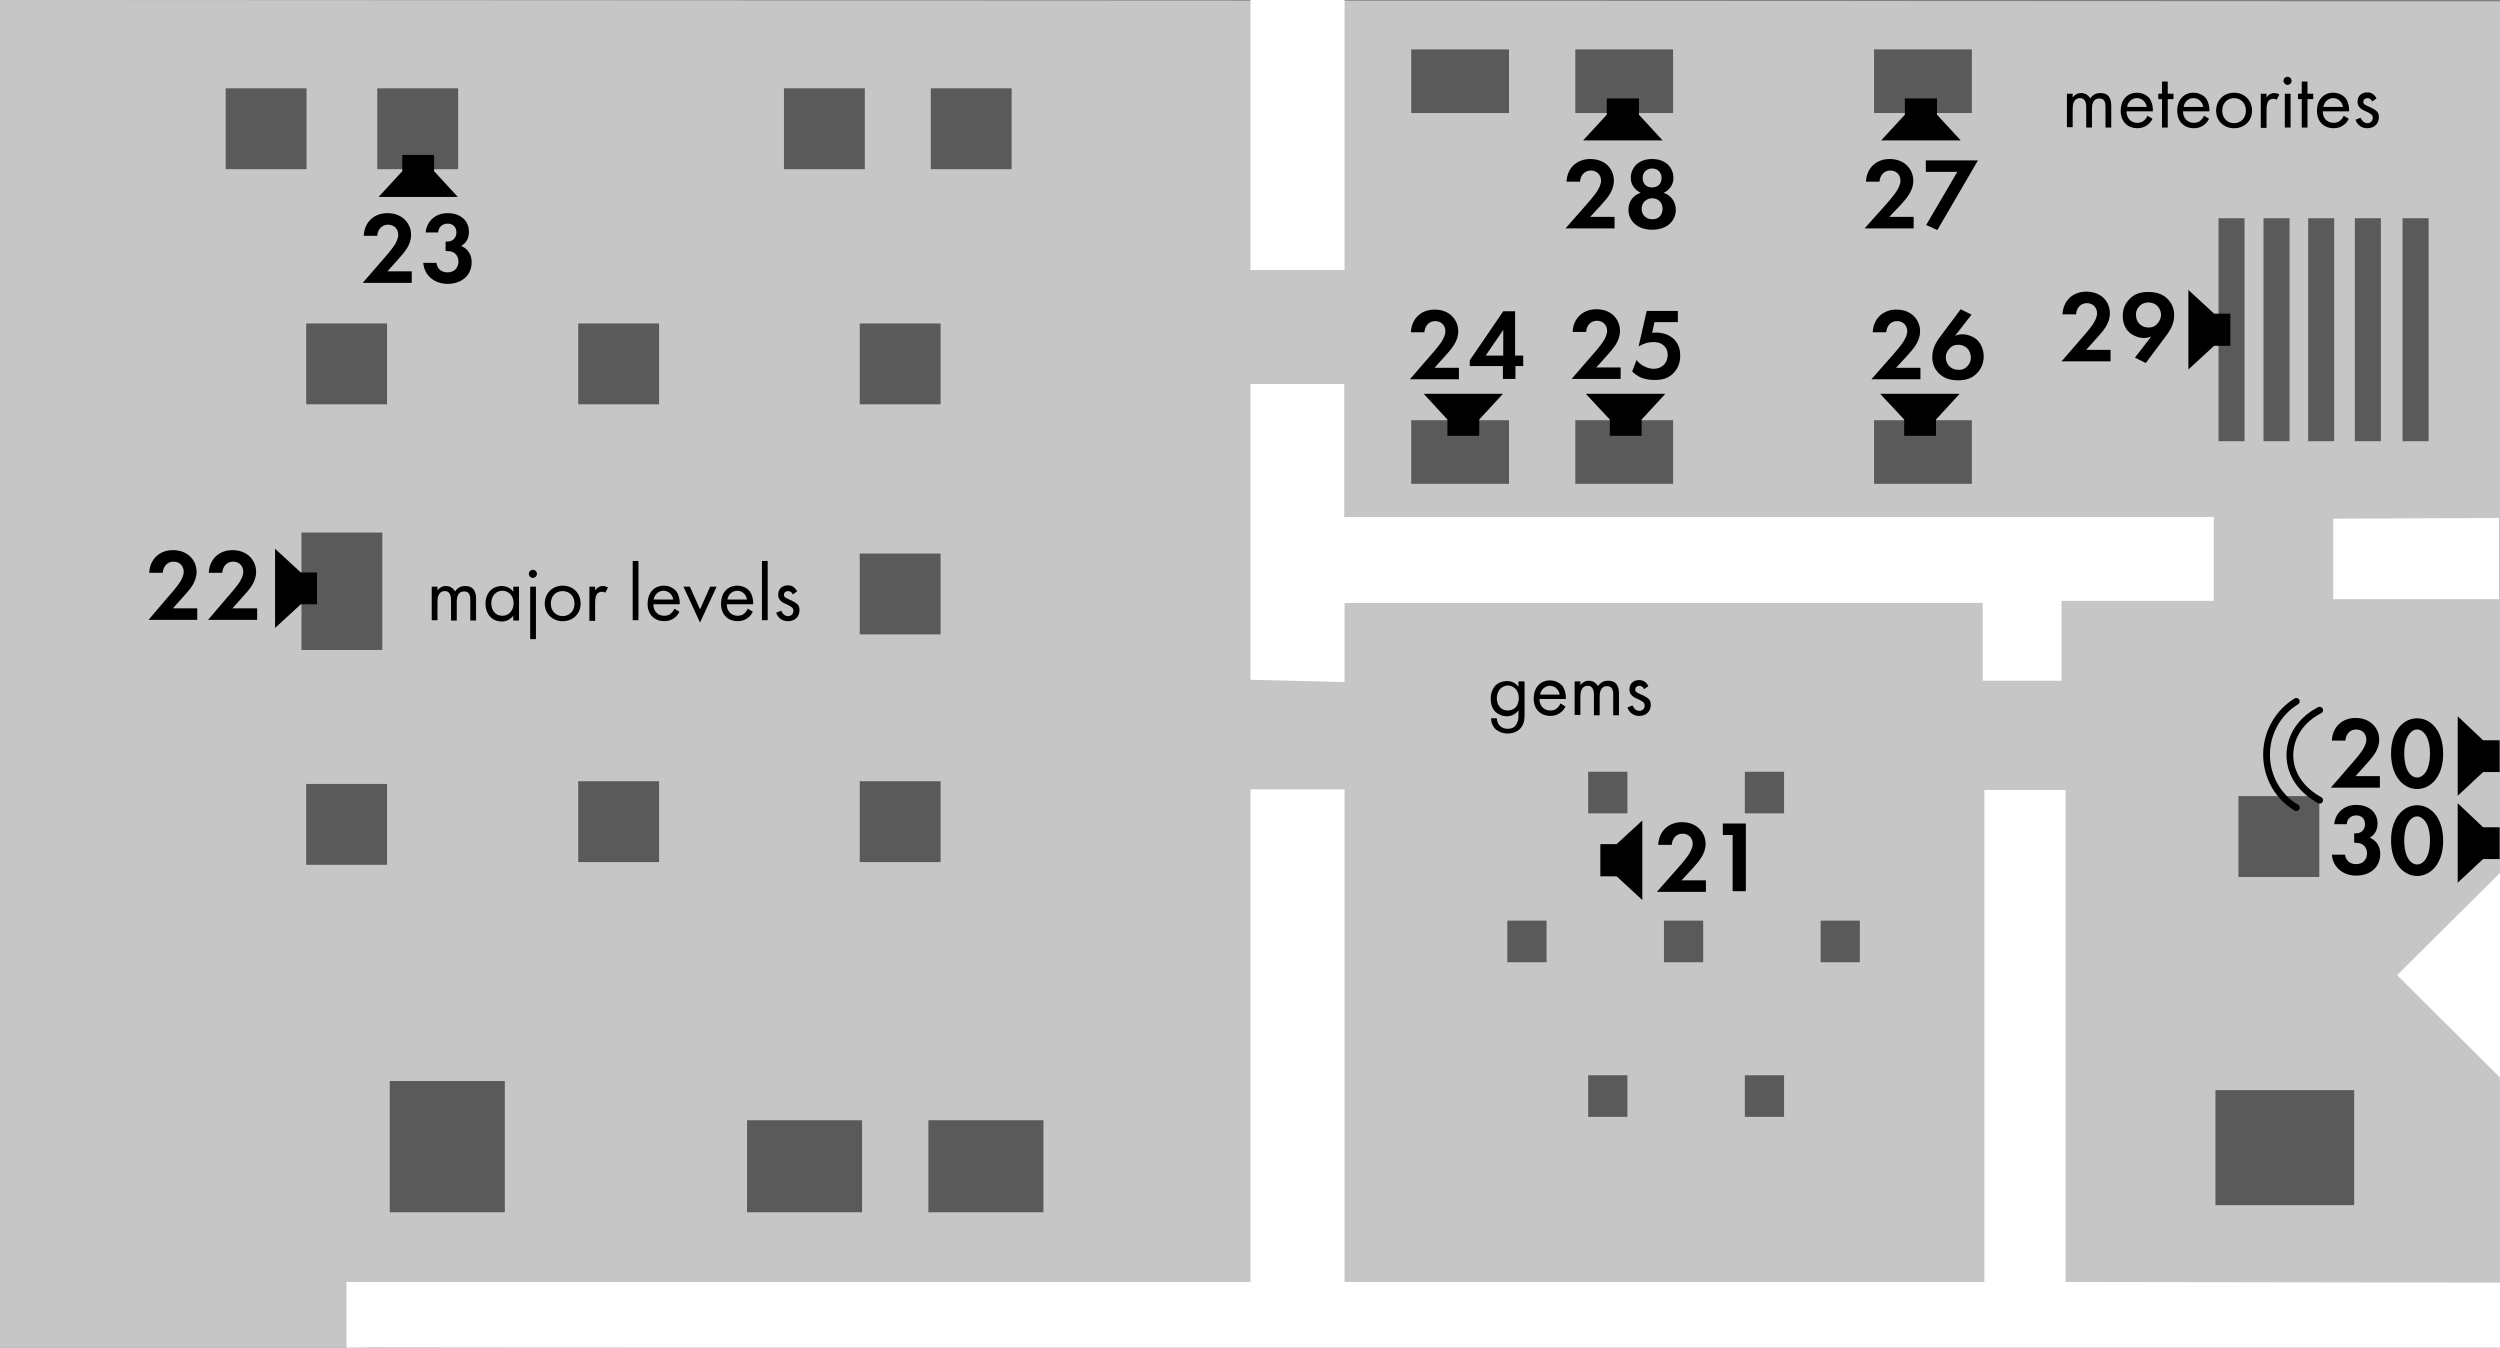 <?xml version="1.0" encoding="utf-8"?>
<!-- Generator: Adobe Illustrator 26.3.1, SVG Export Plug-In . SVG Version: 6.00 Build 0)  -->
<svg version="1.1" id="Ebene_1" xmlns="http://www.w3.org/2000/svg" xmlns:xlink="http://www.w3.org/1999/xlink" x="0px" y="0px"
	 viewBox="0 0 738.9 398.3" style="enable-background:new 0 0 738.9 398.3;" xml:space="preserve">
<rect x="0" y="0" width="738.9" height="398.3" fill="#808080" stroke="none"/>
<style type="text/css">
	.st0{fill:#C6C6C6;}
	.st1{fill:none;}
	.st2{fill:#5A5A5A;}
	.st3{enable-background:new    ;}
	.st4{fill:#FFFFFF;}
	.st5{fill:none;stroke:#000000;stroke-width:2;stroke-linecap:round;}
</style>
<polygon class="st0" points="738.9,0.4 0,0 0,398.3 100.1,398.3 738.9,398.3 739.3,305.7 735,304.5 735,270.7 738.9,268.3 "/>
<rect x="-21.8" y="-25.2" class="st1" width="813.7" height="445.6"/>
<rect x="66.7" y="26.1" class="st2" width="23.9" height="23.9"/>
<rect x="111.5" y="26.1" class="st2" width="23.9" height="23.9"/>
<rect x="231.7" y="26.1" class="st2" width="23.9" height="23.9"/>
<rect x="275.1" y="26.1" class="st2" width="23.9" height="23.9"/>
<rect x="254.1" y="95.6" class="st2" width="23.9" height="23.9"/>
<rect x="254.1" y="230.9" class="st2" width="23.9" height="23.9"/>
<rect x="661.6" y="235.3" class="st2" width="23.9" height="23.9"/>
<rect x="553.9" y="14.6" class="st2" width="28.9" height="18.8"/>
<rect x="465.6" y="14.6" class="st2" width="28.9" height="18.8"/>
<rect x="417.1" y="14.6" class="st2" width="28.9" height="18.8"/>
<rect x="654.8" y="322.2" class="st2" width="41" height="34"/>
<rect x="254.1" y="163.6" class="st2" width="23.9" height="23.9"/>
<rect x="469.4" y="228.1" class="st2" width="11.6" height="12.3"/>
<rect x="469.4" y="317.8" class="st2" width="11.6" height="12.3"/>
<rect x="515.7" y="228.1" class="st2" width="11.6" height="12.3"/>
<rect x="655.7" y="64.5" class="st2" width="7.7" height="65.9"/>
<rect x="669" y="64.5" class="st2" width="7.7" height="65.9"/>
<rect x="682.2" y="64.5" class="st2" width="7.7" height="65.9"/>
<rect x="696" y="64.5" class="st2" width="7.7" height="65.9"/>
<rect x="710.1" y="64.5" class="st2" width="7.7" height="65.9"/>
<rect x="538.1" y="272.1" class="st2" width="11.6" height="12.3"/>
<rect x="491.8" y="272.1" class="st2" width="11.6" height="12.3"/>
<rect x="445.5" y="272.1" class="st2" width="11.6" height="12.3"/>
<rect x="515.7" y="317.8" class="st2" width="11.6" height="12.3"/>
<rect x="89.1" y="157.4" class="st2" width="23.9" height="34.7"/>
<rect x="170.9" y="95.6" class="st2" width="23.9" height="23.9"/>
<rect x="170.9" y="230.9" class="st2" width="23.9" height="23.9"/>
<rect x="90.5" y="95.6" class="st2" width="23.9" height="23.9"/>
<rect x="90.5" y="231.7" class="st2" width="23.9" height="23.9"/>
<rect x="115.2" y="319.5" class="st2" width="34" height="38.8"/>
<rect x="220.8" y="331.1" class="st2" width="34" height="27.2"/>
<rect x="274.4" y="331.1" class="st2" width="34" height="27.2"/>
<g class="st3">
	<path d="M448.9,201.4h1.7v9.7c0,1.1,0,2.6-1,3.9c-0.7,1-2.1,1.8-4,1.8c-1.7,0-2.9-0.7-3.6-1.3c-0.7-0.7-1.3-1.8-1.3-3.2h1.7
		c0,0.8,0.3,1.6,0.8,2.1c0.7,0.8,1.6,1,2.4,1c1.2,0,2.1-0.4,2.6-1.4c0.5-0.8,0.6-1.7,0.6-2.5V210c-0.6,0.7-1.7,1.7-3.4,1.7
		c-1.5,0-2.6-0.6-3.4-1.3c-0.7-0.7-1.4-1.9-1.4-3.9c0-1.9,0.7-3.1,1.4-3.9c0.8-0.8,2.1-1.3,3.4-1.3c1.5,0,2.6,0.6,3.4,1.7V201.4z
		 M443.4,203.6c-0.8,0.9-1,1.9-1,2.7c0,0.9,0.2,2,1.1,2.9c0.6,0.5,1.2,0.8,2.1,0.8s1.6-0.3,2.2-0.8c0.7-0.6,1.1-1.7,1.1-2.9
		c0-1.2-0.4-2.2-1.1-2.8c-0.6-0.6-1.4-0.9-2.3-0.9C444.6,202.7,443.9,203.1,443.4,203.6z"/>
	<path d="M462.7,208.8c-0.3,0.6-0.7,1.2-1.2,1.6c-0.9,0.8-2,1.2-3.3,1.2c-2.4,0-4.9-1.5-4.9-5.2c0-3,1.8-5.3,4.8-5.3
		c1.9,0,3.2,1,3.8,1.8c0.6,0.9,1,2.4,0.9,3.7H455c0,2.1,1.4,3.4,3.2,3.4c0.8,0,1.5-0.2,2-0.7c0.5-0.4,0.8-0.9,1-1.4L462.7,208.8z
		 M461,205.3c-0.3-1.6-1.5-2.6-2.9-2.6s-2.7,1.1-2.9,2.6H461z"/>
	<path d="M465.4,201.4h1.7v1.1c0.6-0.8,1.4-1.3,2.5-1.3c1.8,0,2.5,1.3,2.7,1.6c1-1.5,2.3-1.6,3-1.6c3,0,3.2,2.5,3.2,3.9v6.3h-1.7v-6
		c0-1.1-0.1-2.6-1.8-2.6c-2,0-2.2,1.9-2.2,3.1v5.5h-1.7v-5.9c0-0.7,0-2.8-1.8-2.8c-2,0-2.2,2-2.2,3.2v5.4h-1.7V201.4z"/>
	<path d="M485.9,203.7c-0.2-0.6-0.7-1-1.4-1c-0.6,0-1.2,0.4-1.2,1.1c0,0.7,0.5,0.9,1.6,1.4c1.4,0.6,2.1,1.1,2.5,1.5
		c0.4,0.5,0.5,1.1,0.5,1.6c0,2.1-1.5,3.3-3.4,3.3c-0.4,0-2.6,0-3.5-2.5l1.5-0.6c0.2,0.5,0.8,1.6,2,1.6c1.1,0,1.6-0.8,1.6-1.6
		c0-0.9-0.7-1.2-1.6-1.7c-1.2-0.5-2-0.9-2.4-1.5c-0.4-0.5-0.5-1-0.5-1.5c0-1.8,1.2-2.8,2.9-2.8c0.5,0,1.9,0.1,2.7,1.8L485.9,203.7z"
		/>
</g>
<g class="st3">
	<path d="M127.6,173.4h1.7v1.1c0.6-0.8,1.4-1.3,2.5-1.3c1.8,0,2.5,1.3,2.7,1.6c1-1.5,2.3-1.6,3-1.6c3,0,3.2,2.5,3.2,3.9v6.3H139v-6
		c0-1.1-0.1-2.6-1.8-2.6c-2,0-2.2,1.9-2.2,3.1v5.5h-1.7v-5.9c0-0.7,0-2.8-1.8-2.8c-2,0-2.2,2-2.2,3.2v5.4h-1.7V173.4z"/>
	<path d="M151.7,173.4h1.7v10h-1.7v-1.4c-0.6,0.7-1.7,1.7-3.4,1.7c-2.5,0-4.8-1.8-4.8-5.3c0-3.4,2.3-5.2,4.8-5.2
		c1.9,0,3,1.1,3.4,1.7V173.4z M145.2,178.3c0,2.1,1.2,3.7,3.3,3.7c2.1,0,3.3-1.8,3.3-3.7c0-2.6-1.8-3.7-3.3-3.7
		C146.8,174.6,145.2,175.9,145.2,178.3z"/>
	<path d="M157.5,168.4c0.7,0,1.2,0.6,1.2,1.2c0,0.7-0.6,1.2-1.2,1.2c-0.7,0-1.2-0.6-1.2-1.2C156.3,168.9,156.9,168.4,157.5,168.4z
		 M158.4,173.4v15.5h-1.7v-15.5H158.4z"/>
	<path d="M161,178.4c0-3,2.2-5.3,5.3-5.3s5.3,2.2,5.3,5.3s-2.3,5.2-5.3,5.2S161,181.4,161,178.4z M162.8,178.4
		c0,2.4,1.7,3.7,3.5,3.7c1.8,0,3.5-1.3,3.5-3.7c0-2.4-1.7-3.7-3.5-3.7S162.8,175.9,162.8,178.4z"/>
	<path d="M174.2,173.4h1.7v1.1c0.2-0.3,0.9-1.3,2.3-1.3c0.5,0,1.1,0.2,1.5,0.4l-0.8,1.6c-0.4-0.3-0.7-0.3-1-0.3
		c-0.7,0-1.1,0.3-1.4,0.6c-0.3,0.4-0.6,1.1-0.6,2.7v5.3h-1.7V173.4z"/>
	<path d="M188.7,165.8v17.5h-1.7v-17.5H188.7z"/>
	<path d="M200.8,180.8c-0.3,0.6-0.7,1.2-1.2,1.6c-0.9,0.8-2,1.2-3.3,1.2c-2.4,0-4.9-1.5-4.9-5.2c0-3,1.8-5.3,4.8-5.3
		c1.9,0,3.2,1,3.8,1.8c0.6,0.9,1,2.4,0.9,3.7h-7.8c0,2.1,1.4,3.4,3.2,3.4c0.8,0,1.5-0.2,2-0.7c0.5-0.4,0.8-0.9,1-1.4L200.8,180.8z
		 M199,177.2c-0.3-1.6-1.5-2.6-2.9-2.6s-2.7,1.1-2.9,2.6H199z"/>
	<path d="M203.9,173.4l3,6.7l3-6.7h1.9l-4.9,10.6l-4.9-10.6H203.9z"/>
	<path d="M222.5,180.8c-0.3,0.6-0.7,1.2-1.2,1.6c-0.9,0.8-2,1.2-3.3,1.2c-2.4,0-4.9-1.5-4.9-5.2c0-3,1.8-5.3,4.8-5.3
		c1.9,0,3.2,1,3.8,1.8c0.6,0.9,1,2.4,0.9,3.7h-7.8c0,2.1,1.4,3.4,3.2,3.4c0.8,0,1.5-0.2,2-0.7c0.5-0.4,0.8-0.9,1-1.4L222.5,180.8z
		 M220.8,177.2c-0.3-1.6-1.5-2.6-2.9-2.6s-2.7,1.1-2.9,2.6H220.8z"/>
	<path d="M226.9,165.8v17.5h-1.7v-17.5H226.9z"/>
	<path d="M234.3,175.7c-0.2-0.6-0.7-1-1.4-1c-0.6,0-1.2,0.4-1.2,1.1c0,0.7,0.5,0.9,1.6,1.4c1.4,0.6,2.1,1.1,2.5,1.5
		c0.4,0.5,0.5,1.1,0.5,1.6c0,2.1-1.5,3.3-3.4,3.3c-0.4,0-2.6,0-3.5-2.5l1.5-0.6c0.2,0.5,0.8,1.6,2,1.6c1.1,0,1.6-0.8,1.6-1.6
		c0-0.9-0.7-1.2-1.6-1.7c-1.2-0.5-2-0.9-2.4-1.5c-0.4-0.5-0.5-1-0.5-1.5c0-1.8,1.2-2.8,2.9-2.8c0.5,0,1.9,0.1,2.7,1.8L234.3,175.7z"
		/>
</g>
<g class="st3">
	<path d="M610.9,27.7h1.7v1.1c0.6-0.8,1.4-1.3,2.5-1.3c1.8,0,2.5,1.3,2.7,1.6c1-1.5,2.3-1.6,3-1.6c3,0,3.2,2.5,3.2,3.9v6.3h-1.7v-6
		c0-1.1-0.1-2.6-1.8-2.6c-2,0-2.2,1.9-2.2,3.1v5.5h-1.7v-5.9c0-0.7,0-2.8-1.8-2.8c-2,0-2.2,2-2.2,3.2v5.4h-1.7V27.7z"/>
	<path d="M636.2,35.1c-0.3,0.6-0.7,1.2-1.2,1.6c-0.9,0.8-2,1.2-3.3,1.2c-2.4,0-4.9-1.5-4.9-5.2c0-3,1.8-5.3,4.8-5.3
		c1.9,0,3.2,1,3.8,1.8c0.6,0.9,1,2.4,0.9,3.7h-7.8c0,2.1,1.4,3.4,3.2,3.4c0.8,0,1.5-0.2,2-0.7c0.5-0.4,0.8-0.9,1-1.4L636.2,35.1z
		 M634.5,31.6c-0.3-1.6-1.5-2.6-2.9-2.6c-1.5,0-2.7,1.1-2.9,2.6H634.5z"/>
	<path d="M640.7,29.3v8.4H639v-8.4h-1.1v-1.6h1.1v-3.6h1.7v3.6h1.7v1.6H640.7z"/>
	<path d="M652.9,35.1c-0.3,0.6-0.7,1.2-1.2,1.6c-0.9,0.8-2,1.2-3.3,1.2c-2.4,0-4.9-1.5-4.9-5.2c0-3,1.8-5.3,4.8-5.3
		c1.9,0,3.2,1,3.8,1.8c0.6,0.9,1,2.4,0.9,3.7h-7.8c0,2.1,1.4,3.4,3.2,3.4c0.8,0,1.5-0.2,2-0.7c0.5-0.4,0.8-0.9,1-1.4L652.9,35.1z
		 M651.2,31.6c-0.3-1.6-1.5-2.6-2.9-2.6c-1.5,0-2.7,1.1-2.9,2.6H651.2z"/>
	<path d="M655,32.7c0-3,2.2-5.3,5.3-5.3c3,0,5.3,2.2,5.3,5.3s-2.3,5.2-5.3,5.2C657.2,37.9,655,35.7,655,32.7z M656.8,32.7
		c0,2.4,1.7,3.7,3.5,3.7c1.8,0,3.5-1.3,3.5-3.7c0-2.4-1.7-3.7-3.5-3.7S656.8,30.3,656.8,32.7z"/>
	<path d="M668.2,27.7h1.7v1.1c0.2-0.3,0.9-1.3,2.3-1.3c0.5,0,1.1,0.2,1.5,0.4l-0.8,1.6c-0.4-0.3-0.7-0.3-1-0.3
		c-0.7,0-1.1,0.3-1.4,0.6c-0.3,0.4-0.6,1.1-0.6,2.7v5.3h-1.7V27.7z"/>
	<path d="M676.1,22.7c0.7,0,1.2,0.6,1.2,1.2c0,0.7-0.6,1.2-1.2,1.2s-1.2-0.6-1.2-1.2C674.9,23.2,675.5,22.7,676.1,22.7z M677,27.7
		v10h-1.7v-10H677z"/>
	<path d="M682,29.3v8.4h-1.7v-8.4h-1.1v-1.6h1.1v-3.6h1.7v3.6h1.7v1.6H682z"/>
	<path d="M694.2,35.1c-0.3,0.6-0.7,1.2-1.2,1.6c-0.9,0.8-2,1.2-3.3,1.2c-2.4,0-4.9-1.5-4.9-5.2c0-3,1.8-5.3,4.8-5.3
		c1.9,0,3.2,1,3.8,1.8c0.6,0.9,1,2.4,0.9,3.7h-7.8c0,2.1,1.4,3.4,3.2,3.4c0.8,0,1.5-0.2,2-0.7c0.5-0.4,0.8-0.9,1-1.4L694.2,35.1z
		 M692.5,31.6c-0.3-1.6-1.5-2.6-2.9-2.6s-2.7,1.1-2.9,2.6H692.5z"/>
	<path d="M701.1,30c-0.2-0.6-0.7-1-1.4-1c-0.6,0-1.2,0.4-1.2,1.1c0,0.7,0.5,0.9,1.6,1.4c1.4,0.6,2.1,1.1,2.5,1.5
		c0.4,0.5,0.5,1.1,0.5,1.6c0,2.1-1.5,3.3-3.4,3.3c-0.4,0-2.6,0-3.5-2.5l1.5-0.6c0.2,0.5,0.8,1.6,2,1.6c1.1,0,1.6-0.8,1.6-1.6
		c0-0.9-0.7-1.2-1.6-1.7c-1.2-0.5-2-0.9-2.4-1.5c-0.4-0.5-0.5-1-0.5-1.5c0-1.8,1.2-2.8,2.9-2.8c0.5,0,1.9,0.1,2.7,1.8L701.1,30z"/>
</g>
<polygon points="485.4,242.5 477.8,249.5 473,249.5 473,259 477.8,259 485.4,266 "/>
<g class="st3">
	<path d="M495.7,256.8c0.4-0.4,2.7-3.1,3.4-4.2c0.5-0.8,1.2-2,1.2-3.2c0-1.8-1.3-3-3-3c-2,0-3.1,1.6-3.2,3.3h-4
		c0.2-4.1,3.1-6.7,7-6.7c4.6,0,7,3.2,7,6.4c0,3.1-2.1,5.3-3.6,7l-3.5,3.8h7.2v3.4h-14.5L495.7,256.8z"/>
</g>
<g class="st3">
	<path d="M512.1,246.8h-2.9v-3.4h6.8v20h-3.9V246.8z"/>
</g>
<g class="st3">
	<path d="M689.9,243.6c0.4-3.6,3.1-5.7,6.5-5.7c3.8,0,6.3,2.2,6.3,5.5c0,1-0.2,3-2.3,4.2c0.8,0.3,3.1,1.5,3.1,4.8
		c0,4.1-3.2,6.4-7.1,6.4c-3.8,0-6.9-2.4-7.2-6.2h3.9c0.2,1.7,1.4,2.8,3.3,2.8c2.2,0,3.2-1.6,3.2-3.2c0-1.5-0.9-3.1-3.3-3.1h-0.5
		v-2.8h0.5c1.9,0,2.7-1.4,2.7-2.7c0-1.6-1-2.6-2.6-2.6c-1.4,0-2.7,0.9-2.8,2.6H689.9z"/>
</g>
<g class="st3">
	<path d="M706.7,248.4c0-6.9,3.8-10.4,7.7-10.4c4,0,7.7,3.6,7.7,10.5c0,6.9-3.8,10.4-7.7,10.4C710.5,258.9,706.7,255.3,706.7,248.4z
		 M710.6,248.4c0,5.2,2.1,7.1,3.8,7.1s3.8-1.9,3.8-7.1c0-5.2-2.2-7.1-3.8-7.1S710.6,243.2,710.6,248.4z"/>
</g>
<polygon points="726.4,237.4 733.9,244.5 738.8,244.5 738.8,253.9 733.9,253.9 726.4,260.9 "/>
<g class="st3">
	<path d="M694.8,226c0.4-0.4,2.7-3.1,3.4-4.2c0.5-0.8,1.2-2,1.2-3.2c0-1.8-1.3-3-3-3c-2,0-3.1,1.6-3.2,3.3h-4c0.2-4.1,3.1-6.7,7-6.7
		c4.6,0,7,3.2,7,6.4c0,3.1-2.1,5.3-3.6,7l-3.4,3.8h7.2v3.4h-14.5L694.8,226z"/>
</g>
<g class="st3">
	<path d="M706.7,222.7c0-6.9,3.8-10.4,7.7-10.4c4,0,7.7,3.6,7.7,10.5c0,6.9-3.8,10.4-7.7,10.4C710.5,233.2,706.7,229.6,706.7,222.7z
		 M710.6,222.7c0,5.2,2.1,7.1,3.8,7.1s3.8-1.9,3.8-7.1c0-5.2-2.2-7.1-3.8-7.1S710.6,217.5,710.6,222.7z"/>
</g>
<polygon points="726.4,211.7 733.9,218.8 738.8,218.8 738.8,228.2 733.9,228.2 726.4,235.2 "/>
<g class="st3">
	<path d="M49.7,176.4c0.4-0.4,2.7-3.1,3.4-4.2c0.5-0.8,1.2-2,1.2-3.2c0-1.8-1.3-3-3-3c-2,0-3.1,1.6-3.2,3.3h-4
		c0.2-4.1,3.1-6.7,7-6.7c4.6,0,7,3.2,7,6.4c0,3.1-2.1,5.3-3.6,7l-3.4,3.8h7.2v3.4H43.9L49.7,176.4z"/>
</g>
<g class="st3">
	<path d="M67.3,176.4c0.4-0.4,2.7-3.1,3.4-4.2c0.5-0.8,1.2-2,1.2-3.2c0-1.8-1.3-3-3-3c-2,0-3.1,1.6-3.2,3.3h-4
		c0.2-4.1,3.1-6.7,7-6.7c4.6,0,7,3.2,7,6.4c0,3.1-2.1,5.3-3.6,7l-3.4,3.8H76v3.4H61.5L67.3,176.4z"/>
</g>
<polygon points="81.3,162.2 88.9,169.2 93.7,169.2 93.7,178.6 88.9,178.6 81.3,185.6 "/>
<g class="st3">
	<path d="M615.2,100c0.4-0.4,2.7-3.1,3.4-4.2c0.5-0.8,1.2-2,1.2-3.2c0-1.8-1.3-3-3-3c-2,0-3.1,1.6-3.2,3.3h-4c0.2-4.1,3.1-6.7,7-6.7
		c4.7,0,7,3.2,7,6.4c0,3.1-2.1,5.3-3.6,7l-3.4,3.8h7.2v3.4h-14.5L615.2,100z"/>
</g>
<g class="st3">
	<path d="M631,105.7l4.8-6.2c-0.6,0.2-1.4,0.4-2.1,0.4c-1.4,0-3.2-0.6-4.4-1.7c-1.1-1-1.9-2.7-1.9-4.8c0-1.7,0.5-3.4,1.8-4.8
		c1.7-1.9,3.7-2.3,5.7-2.3c2.1,0,4,0.4,5.7,2c1.1,1.1,2,2.6,2,4.9c0,2.4-1.1,4.4-2.5,6.2l-5.9,7.9L631,105.7z M632.4,90.4
		c-0.5,0.5-1.1,1.3-1.1,2.6c0,1.2,0.4,2.1,1.1,2.8c0.8,0.7,1.6,1,2.6,1c1.1,0,1.9-0.3,2.6-1.1c0.7-0.8,1.1-1.6,1.1-2.6
		c0-1.3-0.5-2.1-1.1-2.7c-0.5-0.5-1.4-1-2.6-1C633.7,89.4,632.9,89.9,632.4,90.4z"/>
</g>
<polygon points="646.8,85.7 654.4,92.7 659.2,92.7 659.2,102.2 654.4,102.2 646.8,109.2 "/>
<g class="st3">
	<path d="M113.1,76.8c0.4-0.4,2.7-3.1,3.4-4.2c0.5-0.8,1.2-2,1.2-3.2c0-1.8-1.3-3-3-3c-2,0-3.1,1.6-3.2,3.3h-4
		c0.2-4.1,3.1-6.7,7-6.7c4.6,0,7,3.2,7,6.4c0,3.1-2.1,5.3-3.6,7l-3.4,3.8h7.2v3.4h-14.5L113.1,76.8z"/>
</g>
<g class="st3">
	<path d="M125.8,68.7c0.4-3.6,3.1-5.7,6.5-5.7c3.8,0,6.3,2.2,6.3,5.5c0,1-0.2,3-2.3,4.2c0.8,0.3,3.1,1.5,3.1,4.8
		c0,4.1-3.2,6.4-7.1,6.4c-3.8,0-6.9-2.4-7.2-6.2h3.9c0.2,1.7,1.4,2.8,3.3,2.8c2.2,0,3.2-1.6,3.2-3.2c0-1.5-0.9-3.1-3.3-3.1h-0.5
		v-2.8h0.5c1.9,0,2.7-1.4,2.7-2.7c0-1.6-1-2.6-2.6-2.6c-1.4,0-2.7,0.9-2.8,2.6H125.8z"/>
</g>
<polygon points="111.9,58.2 118.9,50.6 118.9,45.8 128.3,45.8 128.3,50.6 135.3,58.2 "/>
<g class="st3">
	<path d="M468.6,60.8c0.4-0.4,2.7-3.1,3.4-4.2c0.5-0.8,1.2-2,1.2-3.2c0-1.8-1.3-3-3-3c-2,0-3.1,1.6-3.2,3.3h-4
		c0.2-4.1,3.1-6.7,7-6.7c4.7,0,7,3.2,7,6.4c0,3.1-2.1,5.3-3.6,7l-3.4,3.7h7.2v3.4h-14.5L468.6,60.8z"/>
</g>
<g class="st3">
	<path d="M495.3,62c0,3.3-2.6,5.9-7,5.9c-4.3,0-7-2.6-7-5.9c0-2.3,1.3-4.3,3.6-5c-1.5-0.8-2.9-2.2-2.9-4.4c0-2.9,2.1-5.6,6.3-5.6
		s6.3,2.7,6.3,5.6c0,2.2-1.4,3.7-2.9,4.4C493.9,57.7,495.3,59.7,495.3,62z M491.4,61.7c0-1.8-1.3-3.1-3.1-3.1
		c-1.7,0-3.1,1.3-3.1,3.1s1.3,3.1,3.1,3.1C490.1,64.9,491.4,63.6,491.4,61.7z M491.1,52.6c0-1.6-1.1-2.8-2.8-2.8
		c-1.6,0-2.8,1.1-2.8,2.8c0,1.7,1.1,2.8,2.8,2.8C490,55.4,491.1,54.3,491.1,52.6z"/>
</g>
<polygon points="467.9,41.5 474.9,33.9 474.9,29.1 484.4,29.1 484.4,33.9 491.4,41.5 "/>
<g class="st3">
	<path d="M557.1,60.8c0.4-0.4,2.7-3.1,3.4-4.2c0.5-0.8,1.2-2,1.2-3.2c0-1.8-1.3-3-3-3c-2,0-3.1,1.6-3.2,3.3h-4
		c0.2-4.1,3.1-6.7,7-6.7c4.6,0,7,3.2,7,6.4c0,3.1-2.1,5.3-3.6,7l-3.5,3.7h7.2v3.4h-14.5L557.1,60.8z"/>
</g>
<g class="st3">
	<path d="M578.5,50.8h-9.3v-3.4h15.4l-12,20.6l-3.3-1.5L578.5,50.8z"/>
</g>
<polygon points="556,41.5 563,33.9 563,29.1 572.5,29.1 572.5,33.9 579.5,41.5 "/>
<polygon class="st4" points="708.5,288.2 739.5,319.1 739.5,257.4 "/>
<polygon class="st4" points="609.3,201.2 609.3,177.6 654.3,177.6 654.3,152.8 397.3,152.8 397.3,113.5 369.6,113.5 369.6,200.9 
	397.4,201.6 397.4,178.2 586,178.2 586,201.2 "/>
<polygon class="st4" points="738.6,153.1 689.6,153.3 689.6,177.1 738.6,177.1 "/>
<polygon class="st4" points="738.9,379.1 610.5,378.9 610.5,233.5 586.5,233.5 586.5,378.9 397.4,378.9 397.4,233.3 369.6,233.3 
	369.6,378.9 102.4,378.9 102.4,398.3 0,398.5 0,0 369.6,-0.1 369.6,79.8 397.4,79.8 397.4,-0.1 738.6,-0.3 0,0 0,398.3 110.5,398.3 
	105.4,398.2 739,398.9 "/>
<rect x="553.9" y="124.2" class="st2" width="28.9" height="18.8"/>
<rect x="465.6" y="124.2" class="st2" width="28.9" height="18.8"/>
<rect x="417.1" y="124.2" class="st2" width="28.9" height="18.8"/>
<g class="st3">
	<path d="M422.6,105.3c0.4-0.4,2.7-3.1,3.4-4.2c0.5-0.8,1.2-2,1.2-3.2c0-1.8-1.3-3-3-3c-2,0-3.1,1.6-3.2,3.3h-4
		c0.2-4.1,3.1-6.7,7-6.7c4.6,0,7,3.2,7,6.4c0,3.1-2.1,5.3-3.6,7l-3.4,3.8h7.2v3.4h-14.5L422.6,105.3z"/>
</g>
<g class="st3">
	<path d="M447.9,105.1h2.3v3.1h-2.3v3.8h-3.7v-3.8h-9.8v-1.7l9.9-14.5h3.5V105.1z M444.3,105.1v-7.6l-5.2,7.6H444.3z"/>
</g>
<polygon points="420.8,116.4 427.8,124 427.8,128.8 437.2,128.8 437.2,124 444.2,116.4 "/>
<g class="st3">
	<path d="M470.4,105.2c0.4-0.4,2.7-3.1,3.4-4.2c0.5-0.8,1.2-2,1.2-3.2c0-1.8-1.3-3-3-3c-2,0-3.1,1.6-3.2,3.3h-4
		c0.2-4.1,3.1-6.7,7-6.7c4.7,0,7,3.2,7,6.4c0,3.1-2.1,5.3-3.6,7l-3.4,3.8h7.2v3.4h-14.5L470.4,105.2z"/>
</g>
<g class="st3">
	<path d="M495.7,95.2H489l-0.7,3.2c0.4-0.1,0.8-0.1,1.3-0.1c2.1,0,4,0.8,5.2,2c1.6,1.6,1.8,3.6,1.8,4.8c0,2.2-0.7,3.8-2,5.2
		c-1.6,1.6-3.4,2-5.5,2c-1.1,0-2.8-0.1-4.3-0.8c-0.8-0.4-1.7-1-2.4-1.7l1.3-3.4c0.5,0.7,1.2,1.3,2.1,1.8c1,0.5,2,0.8,2.9,0.8
		c1.7,0,2.6-0.7,3.1-1.2c0.6-0.6,1.1-1.6,1.1-2.9c0-1.1-0.3-2-1.2-2.8c-1-0.9-2.2-1-3.1-1c-1.4,0-2.8,0.4-4.3,1.3l2.4-10.5h9.2V95.2
		z"/>
</g>
<polygon points="468.7,116.4 475.8,124 475.8,128.8 485.2,128.8 485.2,124 492.2,116.4 "/>
<g class="st3">
	<path d="M559.1,105.3c0.4-0.4,2.7-3.1,3.4-4.2c0.5-0.8,1.2-2,1.2-3.2c0-1.8-1.3-3-3-3c-2,0-3.1,1.6-3.2,3.3h-4
		c0.2-4.1,3.1-6.7,7-6.7c4.6,0,7,3.2,7,6.4c0,3.1-2.1,5.3-3.6,7l-3.5,3.8h7.2v3.4h-14.5L559.1,105.3z"/>
</g>
<g class="st3">
	<path d="M582.7,93l-4.9,6.3c0.6-0.3,1.3-0.5,2.2-0.5c1.5,0,3.2,0.6,4.4,1.7c1,1,1.9,2.7,1.9,4.8c0,1.7-0.5,3.4-1.8,4.8
		c-1.7,1.9-3.7,2.3-5.7,2.3c-2.1,0-4-0.4-5.7-2c-1.1-1.1-2-2.6-2-4.9c0-2.4,1.1-4.4,2.5-6.2l5.9-7.9L582.7,93z M581.4,108.3
		c0.5-0.5,1.1-1.3,1.1-2.6c0-1.2-0.4-2.1-1.1-2.8c-0.8-0.7-1.6-1-2.6-1c-1.2,0-2,0.4-2.6,1.1c-0.7,0.8-1.1,1.5-1.1,2.6
		c0,1.1,0.4,2,1.1,2.7c0.5,0.5,1.4,1,2.6,1C580,109.4,580.9,108.9,581.4,108.3z"/>
</g>
<polygon points="555.7,116.4 562.8,124 562.8,128.8 572.2,128.8 572.2,124 579.2,116.4 "/>
<g>
	<path class="st5" d="M685.6,209.9c-5.3,2.7-8.8,7.6-8.8,13.3s3.5,10.4,8.8,13.3"/>
	<path class="st5" d="M678.7,207.3c-5.3,3.2-8.8,9.2-8.8,15.7c0,6.7,3.5,12.6,8.8,15.7"/>
</g>
</svg>
